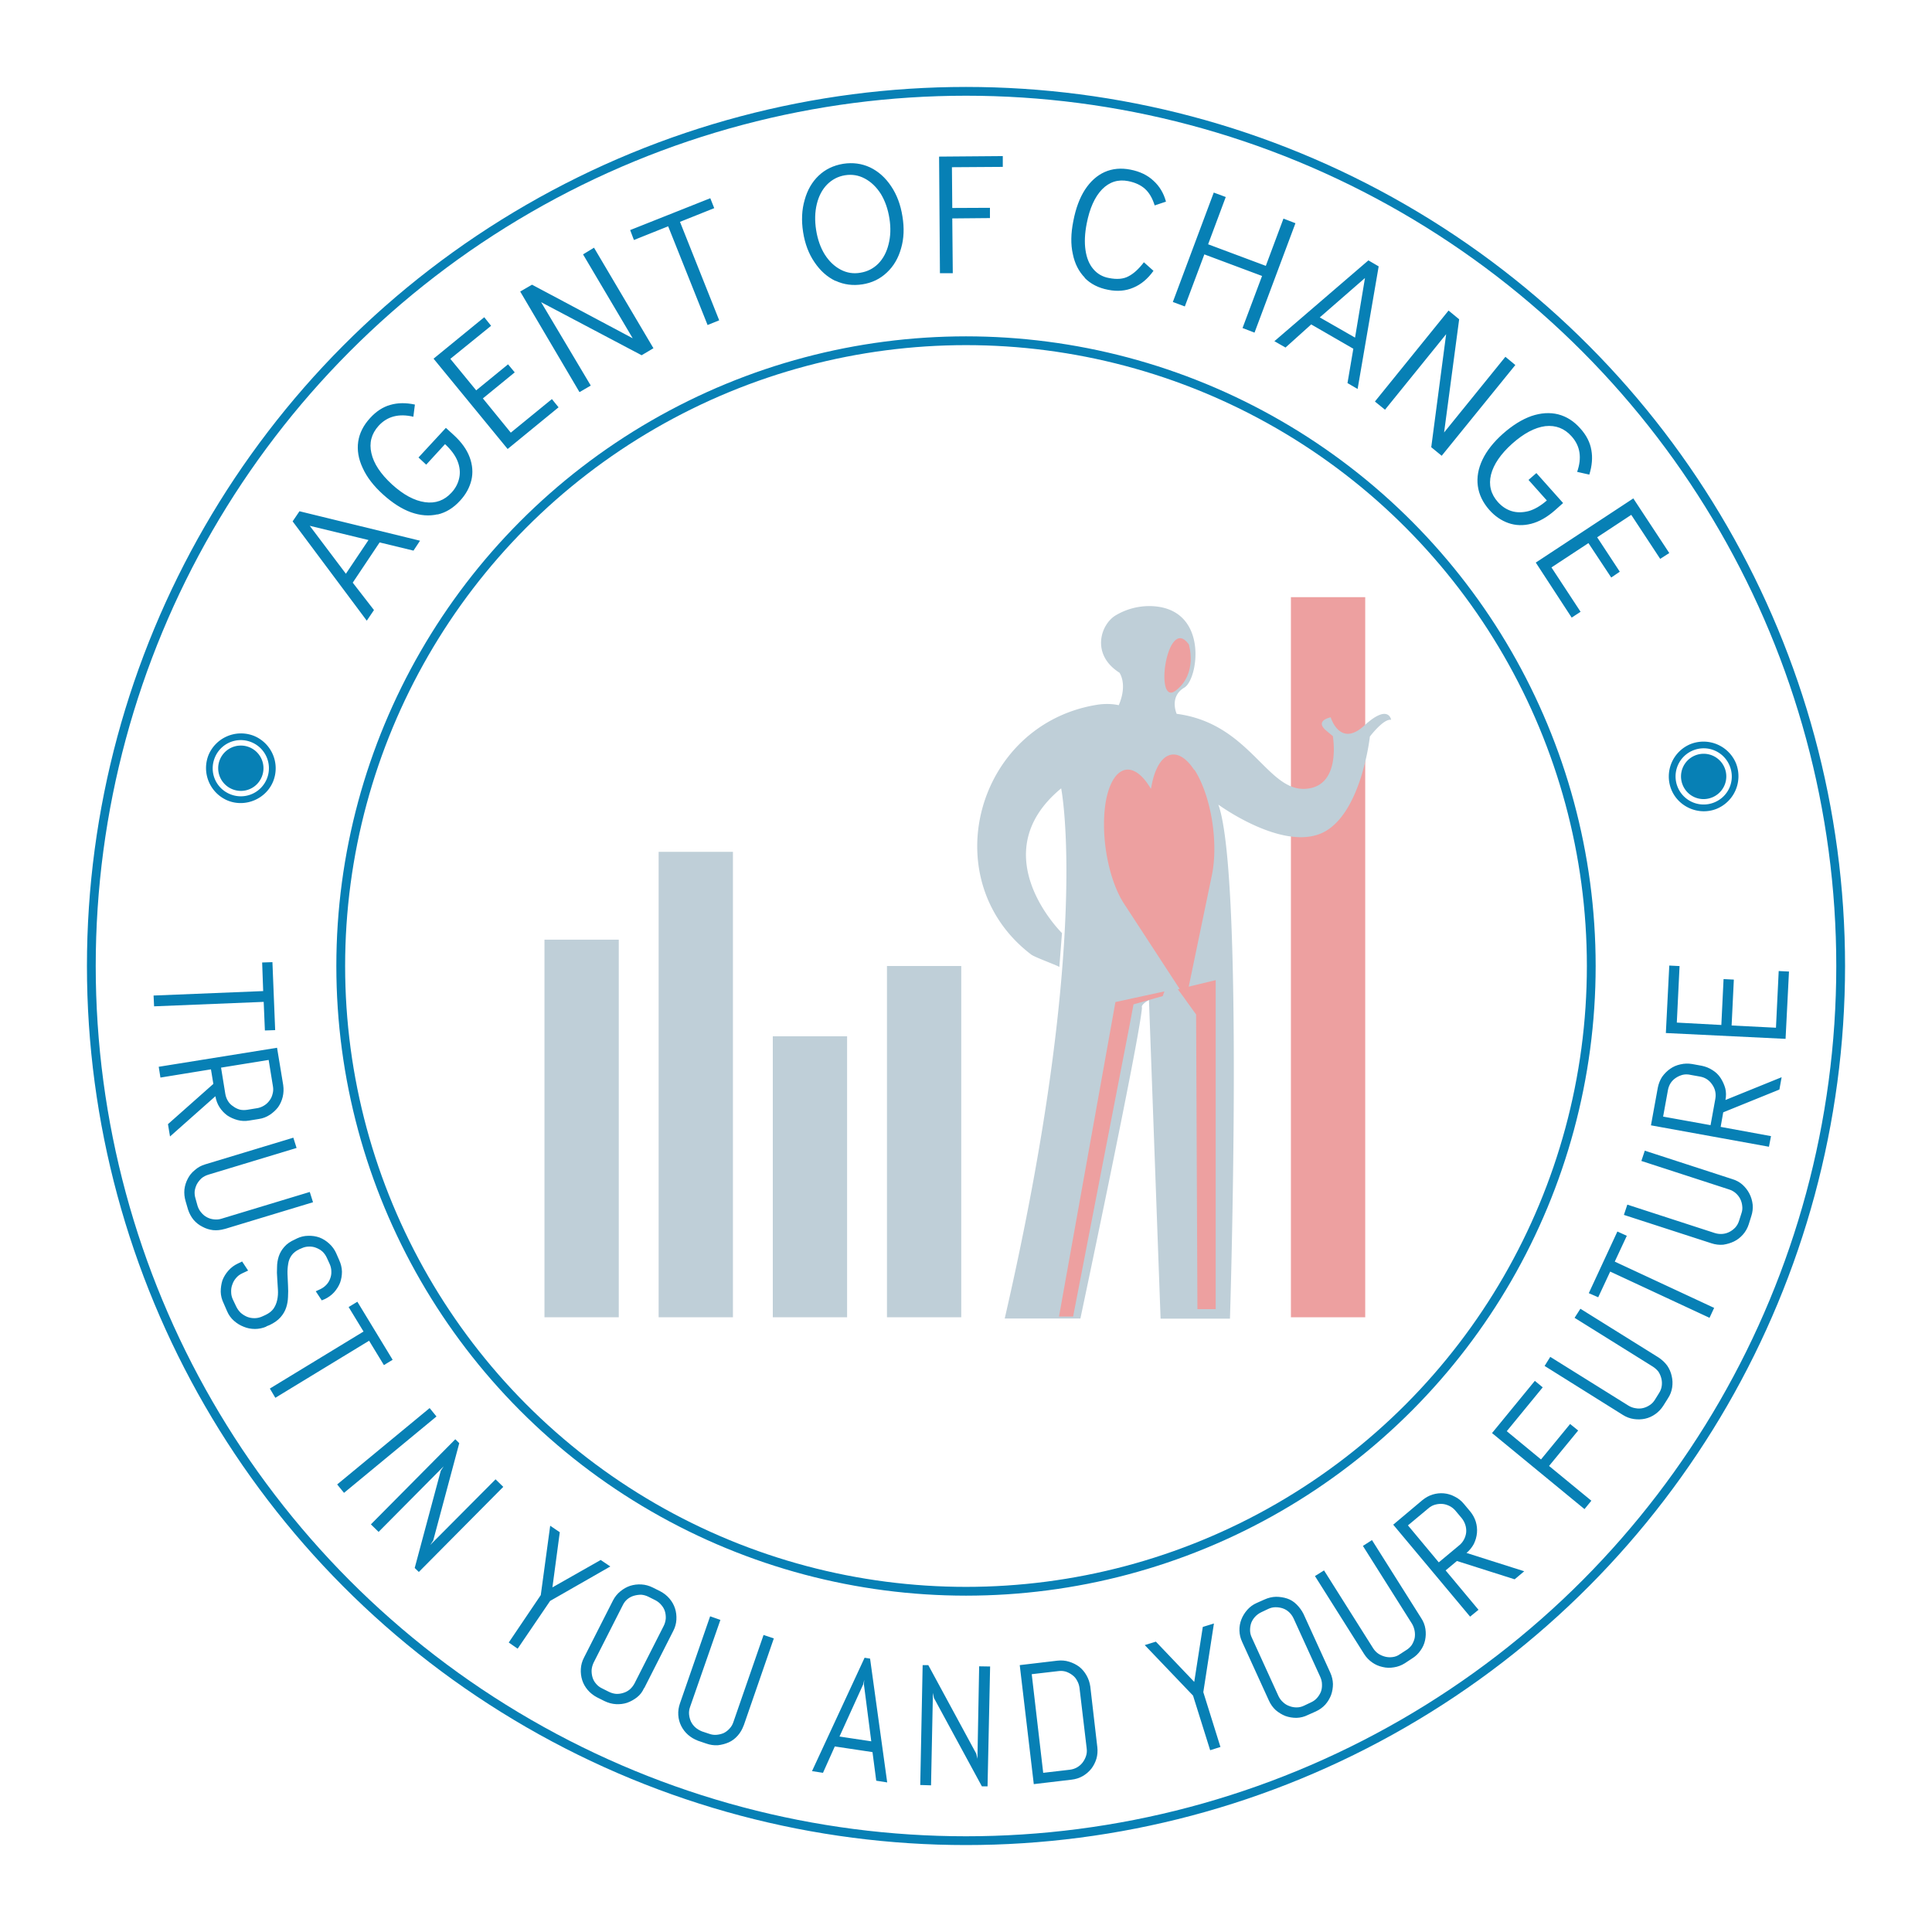 <svg width="220" height="220" xmlns="http://www.w3.org/2000/svg">
  <path d="M147 150h8.46V68H147z" style="fill:#eda0a0"/>
  <g style="fill:#bfcfd8">
    <path d="M62 150h8.46v-43H62zM75 150h8.46V97H75zM88 150h8.46v-32H88zM101 150h8.46v-40H101zM123.028 150.138s6.728-31.752 7.012-35.4c0 0-.227-.283.794-.87l1.323 36.289h7.9s1.607-50.482-1.323-58.534c0 0 7.144 5.236 11.718 3.27 4.555-1.984 5.538-11.019 5.538-11.019s1.55-2.06 2.419-1.909c0 0-.284-1.89-3.062.662-2.778 2.551-3.818-.945-3.818-.945s-1.89.359-.51 1.512c1.399 1.19.737.53.737.53s1.115 5.953-3.213 6.104c-4.31.151-6.294-7.466-14.553-8.543 0 0-.888-1.947.87-2.986 1.568-.907 2.797-8.75-3.403-9.261a7.484 7.484 0 0 0-4.422 1.04c-1.701 1.02-2.835 4.44.435 6.52 0 0 .964 1.285-.076 3.704 0 0-1.077-.283-2.533-.038-13.74 2.268-18.522 19.978-7.446 28.426.378.302 2.816 1.172 3.213 1.418l.302-3.856s-9.166-8.978-.094-16.48c0 0 3.496 17.255-6.426 60.366z"/>
  </g>
  <g style="fill:#eda0a0">
    <path d="M135.37 73.374s1.058 3.308-1.474 5.255c-2.533 1.965-1.021-8.732 1.474-5.255M138.432 111.61v37.459h-2.08l-.15-33.547c-2.08-2.873-.851-1.229-2.08-2.873l4.31-1.04zM127.016 114.104l-6.426 35.815h1.607l6.444-33.245.435-2.305 3.327-.945.189-.53z"/>
    <path d="M136 87.7a8.53 3.51 82.3 0 0-2.83-1.71 8.53 3.51 82.3 0 0-2 3.27l-.11.558-.272-.416a8.59 3.53 82.3 0 0-4.81 1.56 8.67 3.57 82.3 0 0 1.99 11.9l6.59 10.1a1.3.535 82.3 0 0 .728-.236l2.72-13.1a8.67 3.57 82.3 0 0-2.01-12"/>
  </g>
  <g style="fill:none;stroke:#0780b5">
    <circle cx="110" cy="110" r="71.2"/>
    <circle cx="110" cy="110" r="99.6"/>
  </g>
  <g style="fill:#0780b5">
    <g fill="#fff" style="fill:#0780b5">
      <path d="m-.705-.295-.198-.048-.157.235.124.16-.042.062-.433-.58.04-.059.704.172-.039.059M-1.1-.16l.132-.197-.343-.083.211.28m.535-.347Q-.638-.49-.72-.519-.8-.548-.883-.623t-.119-.155q-.037-.079-.026-.154.011-.074.07-.138.053-.058.117-.076.065-.019.144-.002l-.009.071q-.127-.03-.203.053-.063.07-.042.16.02.09.12.182.1.091.193.104.092.013.155-.056.035-.038.045-.086.01-.047-.01-.098-.02-.05-.073-.099l-.11.12-.045-.042.16-.173.045.041q.069.063.094.131.025.068.01.133-.016.066-.066.12-.058.064-.132.081m.41-.382-.433-.528.296-.242.04.05-.238.193.151.184.186-.152.039.047-.186.152.163.2.24-.196.039.048-.298.244m.42-.333-.346-.587.069-.04.588.313-.29-.49.064-.039.347.587-.069.041-.587-.31.29.487-.065.038m.747-.392-.23-.576-.2.08-.022-.058.468-.186.023.058-.2.08.229.575-.069.028m.748-.258q-.073-.035-.123-.11-.05-.073-.066-.175t.009-.188q.024-.087.082-.142t.143-.069q.084-.013.157.021.073.035.123.11.05.074.066.176.017.102-.008.187-.024.086-.083.141-.059.056-.143.069-.084.013-.157-.021m.25-.1q.043-.044.06-.113.018-.07.005-.151-.013-.082-.05-.143-.039-.061-.094-.09-.054-.029-.116-.019-.06.01-.104.054-.043.044-.06.114t-.004.152q.013.082.05.142.038.06.093.089t.116.018q.061-.01.104-.053m.36.057-.005-.682.372-.003v.063l-.297.002.002.238.22-.001v.06l-.22.002.003.32h-.075m.846.026q-.053-.054-.07-.138-.019-.084.003-.193.021-.11.068-.183.048-.073.115-.103.068-.03.15-.014.083.016.135.065.053.048.073.122l-.066.022q-.02-.064-.057-.097t-.098-.045q-.088-.017-.152.048-.064.066-.09.2-.017.087-.007.155.01.069.045.11.036.043.092.053.07.014.114-.01.045-.023.09-.082l.056.05q-.05.07-.117.098-.067.029-.147.013-.085-.016-.138-.07m.515.141.239-.639.07.026-.103.276.337.126.103-.276.07.027-.239.639-.07-.027.114-.304-.337-.126-.114.304-.07-.026m1.02.473.034-.2-.246-.142-.15.135-.065-.037.549-.472.06.035-.123.716-.06-.035m-.161-.383.206.118.058-.348-.264.23m.323.49.429-.53.062.051-.088.661.358-.442.058.048-.43.53-.061-.05.087-.66-.357.441-.058-.047m.6.492q-.01-.075.027-.153t.12-.152q.084-.074.166-.103.083-.028.156-.01.074.019.13.083.053.059.064.126.012.066-.012.143L6.09-.755q.043-.123-.032-.207-.062-.07-.154-.06-.092.012-.194.103-.1.09-.123.18-.022.09.04.16.035.039.08.053t.1 0q.052-.015.106-.062l-.107-.12.046-.04.156.175-.046.041q-.07.062-.14.08-.07.018-.133-.004t-.112-.077q-.057-.065-.067-.14m.338.448.57-.375.21.319-.053.034-.169-.257-.199.131.132.201-.05.034-.133-.201-.216.142.17.259-.052.034-.21-.322M-1.58 2.34l-.64.026-.003-.063.64-.026-.006-.167.06-.002.016.397-.06.002-.007-.167m-.559.714.265-.235-.014-.085-.295.048-.01-.063.691-.111.036.218q.005.036-.003.069t-.027.06q-.02.026-.049.045t-.064.024l-.056.009q-.035.006-.068-.003t-.06-.027q-.027-.02-.045-.048t-.024-.064l-.265.235-.012-.072m.52-.093q.023-.004.042-.016.018-.011.031-.029.013-.017.018-.039.006-.021.002-.044l-.025-.154-.278.045.025.154q.004.023.016.042.011.018.03.03.017.013.038.019.021.005.045.001l.055-.009m-.188.705q-.034.01-.067.007-.034-.004-.063-.02-.03-.015-.052-.041-.021-.026-.032-.06l-.014-.048q-.01-.034-.007-.068.004-.034.02-.064.015-.029.041-.05.026-.023.06-.033l.515-.156.019.06-.515.156q-.023.007-.04.021-.016.015-.027.034-.01.02-.013.041-.002.022.005.044l.012.043q.007.022.022.039.014.017.033.027.019.01.04.012.023.003.045-.004l.515-.156.019.06-.515.156m.243.57q-.033.014-.067.014-.035 0-.066-.013-.031-.012-.057-.035t-.04-.056l-.02-.046q-.016-.033-.017-.067 0-.035.01-.067.012-.031.035-.057t.055-.041l.025-.012.035.053-.034.016q-.022.01-.036.027-.015.017-.022.038-.008.02-.007.044 0 .023.01.044l.019.04q.01.021.026.037.017.015.038.024.02.008.043.008.022 0 .043-.009l.02-.009q.032-.015.048-.037.016-.023.022-.052.006-.028.004-.06l-.004-.065q-.003-.034-.001-.066 0-.032.01-.063.01-.03.032-.055.022-.026.063-.044l.012-.006q.032-.015.066-.015.034-.001.065.01.031.012.057.036t.04.055l.018.041q.015.033.016.067 0 .034-.011.065-.012.03-.035.056-.023.025-.055.04l-.017.007-.035-.053.026-.012q.021-.01.036-.026.015-.016.022-.036.008-.02.007-.042 0-.022-.01-.044l-.016-.035q-.01-.022-.026-.037-.016-.014-.037-.022-.02-.008-.042-.007-.022 0-.043.01l-.012.005q-.03.014-.046.036t-.02.05q-.005.029-.004.06l.003.066q.002.034 0 .067-.001.033-.011.063-.01.03-.033.056-.023.026-.063.045l-.02.008m.6.084-.547.333-.032-.054.547-.333-.087-.143.051-.031.206.339-.051.031-.087-.143m-.186.84.54-.446.04.049-.54.446-.04-.049m.453.487.152-.567.017-.026-.38.383-.045-.044.493-.497.023.023-.152.568-.017.026.381-.383.045.044-.493.497-.024-.023m.79.193-.189.278-.052-.036.187-.277.055-.405.056.038-.043.322.282-.16.056.038-.353.202m.55.508Q.627 6.38.6 6.401t-.058.032q-.031.01-.065.008T.41 6.423l-.044-.022q-.032-.017-.054-.043T.28 6.301q-.01-.032-.008-.066T.29 6.17l.17-.335q.016-.031.043-.053t.057-.032q.032-.01.066-.008t.066.018l.044.022q.032.017.054.043.022.026.032.057t.008.066q-.002.034-.018.065l-.17.335m.114-.364q.01-.02.012-.043.001-.022-.005-.042t-.021-.037q-.014-.017-.035-.028l-.04-.02q-.02-.01-.042-.012-.022 0-.043.006t-.038.02-.027.035l-.17.335q-.01.021-.012.043-.001.022.005.043t.021.038q.014.017.035.027l.04.02q.02.01.042.012.022.001.043-.006.02-.006.037-.02.017-.015.028-.036l.17-.335m.467.581q-.012.034-.035.06t-.052.039-.064.017q-.034.002-.068-.01l-.047-.016Q.923 6.642.898 6.62t-.04-.052-.017-.064q-.002-.034.01-.068l.176-.508.06.021-.177.508q-.008.022-.006.044t.011.042q.01.02.026.034t.038.023l.042.014q.022.008.044.006t.041-.01q.02-.01.035-.027.015-.016.022-.038l.176-.508.06.02-.176.509m.752.155-.22-.033-.069.154-.064-.01.307-.662.032.005.1.723-.064-.01-.022-.168m-.193-.09.186.028-.043-.333.002-.026-.006.026-.139.306m.832.29-.28-.516-.006-.03-.011.54-.063-.002.014-.7h.033l.28.517.007.03.01-.54.064.001-.015.7h-.033m.674-.23q.004.036-.005.068-.01.033-.03.059-.021.026-.05.043-.03.017-.066.021l-.22.026-.082-.695.22-.026q.036-.004.068.006.033.01.06.03.025.02.042.05t.022.065l.041.354m-.104-.346q-.003-.023-.014-.042-.01-.02-.028-.033-.017-.013-.038-.02-.021-.006-.044-.003l-.155.018.067.576.155-.018q.024-.003.043-.014.019-.011.032-.028t.02-.038.004-.044l-.042-.354m.723.025.1.32-.06.019-.1-.319-.282-.295.065-.02.224.235.05-.321.065-.02-.062.401m.741-.115q.015.033.016.067 0 .034-.011.065-.012.031-.034.056-.023.025-.056.04l-.045.02q-.032.016-.067.017-.034 0-.065-.011-.03-.012-.056-.034-.025-.023-.04-.056l-.156-.342q-.015-.032-.016-.066t.011-.065q.012-.031.035-.057t.055-.04l.045-.02q.033-.015.067-.016.034 0 .065.01t.056.035.04.055l.156.342m-.214-.316q-.01-.021-.026-.036-.016-.015-.036-.022-.02-.007-.043-.007-.022 0-.043.01l-.04.019q-.021.01-.036.026-.015.016-.023.036-.007.02-.007.043 0 .022.01.043l.156.342q.01.021.027.036.016.015.036.022.02.008.043.008.022 0 .043-.01l.04-.019q.022-.01.036-.026.015-.017.023-.037.007-.02.006-.042 0-.022-.01-.044l-.156-.342m.745-.002q.02.03.025.064.005.033-.002.066t-.027.06q-.019.028-.05.047l-.041.027q-.03.019-.064.024-.034.006-.066-.002-.033-.007-.06-.026-.029-.02-.048-.05l-.287-.455.053-.033.287.455q.013.02.031.032.019.012.04.017.02.005.043.002t.041-.016l.037-.024q.02-.012.033-.03.012-.019.017-.04.004-.021 0-.043t-.015-.041l-.287-.455.053-.034.287.455m.546-.226-.337-.107-.066.055.192.23-.049.04-.449-.537.17-.143q.028-.023.06-.033.033-.01.066-.007t.063.019q.031.015.054.043l.036.043q.023.028.033.06.01.033.007.066t-.018.064q-.016.03-.043.053l.337.107-.056.047m-.345-.4q-.015-.018-.035-.028-.02-.01-.04-.012-.022-.002-.044.004t-.039.021l-.12.1.18.216.12-.1q.018-.015.028-.035.01-.02.012-.04.002-.022-.005-.044t-.021-.039l-.036-.043m.299-.465.2.165.17-.207.047.038-.17.207.247.203-.04.049-.54-.444.25-.305.046.038-.21.256m.887-.43q.03.02.05.047.019.028.026.06.008.033.003.067t-.024.063l-.027.043q-.019.03-.047.05t-.06.027q-.032.007-.066.002t-.064-.024L5.9 4.466l.033-.053.457.285q.02.012.042.015.022.004.043-.001t.04-.018q.018-.012.03-.032l.023-.037q.013-.02.016-.042.003-.022-.002-.043-.005-.021-.017-.04-.013-.017-.033-.03l-.457-.285.034-.053.457.285m-.256-.56.58.27-.027.058-.58-.27-.07.15-.055-.024.167-.36.055.025-.07.15m.686-.481q.034.01.06.033.025.023.04.052t.019.064q.003.034-.008.067l-.015.048q-.011.034-.034.06t-.052.04-.063.019q-.034.003-.068-.008l-.512-.166.02-.06.511.166q.023.007.045.005t.041-.012.034-.026q.015-.017.022-.04l.013-.041q.008-.022.005-.044-.002-.022-.012-.042-.01-.019-.026-.033-.017-.015-.04-.022l-.511-.166.02-.06.511.166m.275-.523-.328.133-.015.085.294.054-.012.062-.689-.125.04-.22q.007-.035.025-.063.02-.028.047-.047t.06-.026q.034-.008.069-.002l.055.01q.035.007.064.026.029.018.047.046t.027.06q.008.033.001.068l.328-.133-.013.072m-.52-.086q-.024-.005-.045 0-.022.006-.04.018-.018.012-.03.03-.012.019-.016.042l-.028.154.277.05.028-.154q.004-.023-.001-.045-.005-.021-.018-.039-.012-.018-.03-.03t-.042-.016l-.056-.01m.557-.21-.699-.034.02-.394.06.003-.016.33.26.014.013-.268.06.003-.013.268.259.013.016-.331.06.003-.02.394" style="fill:#0780b5" transform="matrix(19.5 0 0 19.5 60.837 68.455)"/>
    </g>
    <g clip-path="url(#b)" style="fill:#0780b5" transform="matrix(7.2 -18 18 7.2 22.006 49.606)">
      <path d="M-1.71 1.19a.206.206 0 0 0 .205-.205A.207.207 0 0 0-1.71.78a.207.207 0 0 0-.205.205c0 .112.093.205.205.205zm0-.04a.165.165 0 0 1-.165-.165c0-.092.073-.165.165-.165.091 0 .165.073.165.165a.165.165 0 0 1-.165.165zm0-.032a.133.133 0 1 0-.133-.133c0 .074.059.133.133.133z" fill="#fff" style="fill:#0780b5"/>
    </g>
    <g clip-path="url(#a)" style="fill:#0780b5" transform="matrix(-7.2 -18 -18 7.2 260.76 203.9)">
      <path d="M6.81 1.19a.206.206 0 0 0 .205-.205A.207.207 0 0 0 6.81.78a.207.207 0 0 0-.205.205c0 .112.093.205.205.205zm0-.04a.165.165 0 0 1-.165-.165c0-.092.073-.165.165-.165.091 0 .165.073.165.165a.165.165 0 0 1-.165.165zm0-.032a.133.133 0 1 0-.133-.133c0 .074.059.133.133.133z" fill="#fff" style="fill:#0780b5"/>
    </g>
  </g>
</svg>
